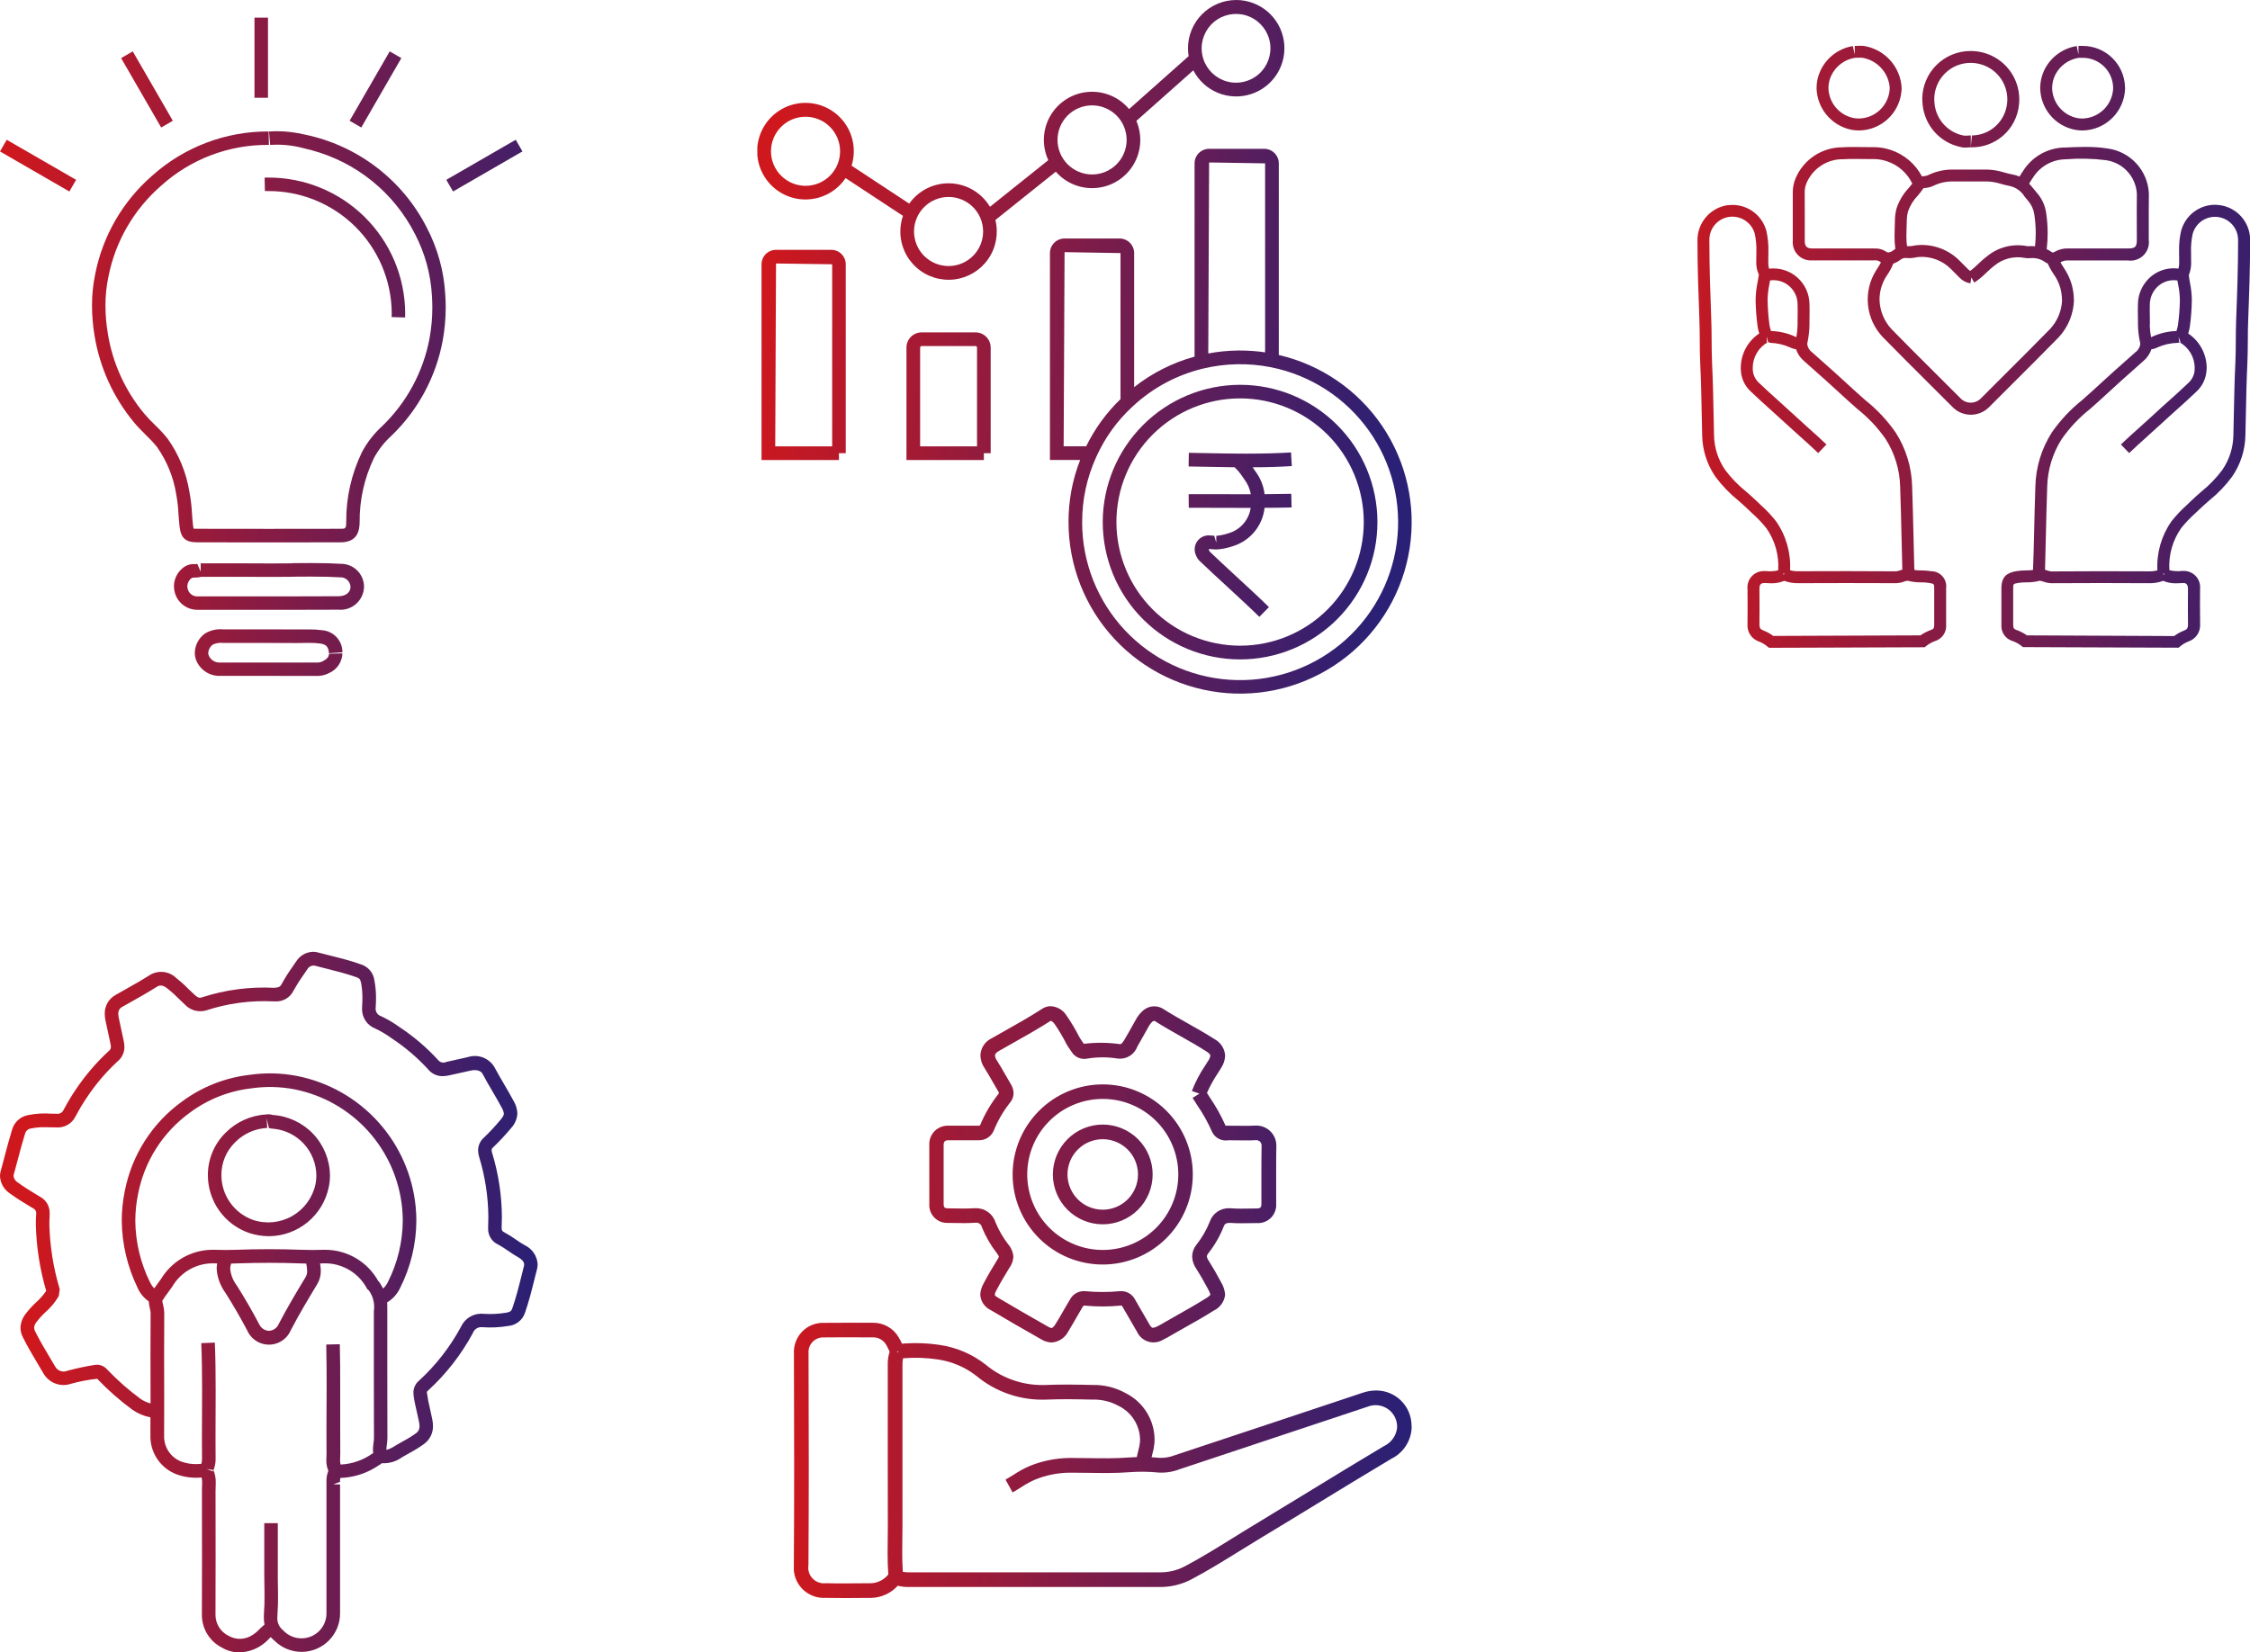 <svg xmlns="http://www.w3.org/2000/svg" xmlns:xlink="http://www.w3.org/1999/xlink" width="172.316" height="126.578" viewBox="0 0 172.316 126.578">
  <defs>
    <linearGradient id="linear-gradient" x1="-0.058" y1="1" x2="0.923" y2="1.112" gradientUnits="objectBoundingBox">
      <stop offset="0" stop-color="#ce181e"/>
      <stop offset="1" stop-color="#2a2075"/>
    </linearGradient>
    <linearGradient id="linear-gradient-2" x1="0" y1="1.089" x2="1.163" y2="1.11" xlink:href="#linear-gradient"/>
    <linearGradient id="linear-gradient-3" x1="-0.085" y1="1.168" x2="1.121" y2="1.157" xlink:href="#linear-gradient"/>
    <linearGradient id="linear-gradient-4" x1="0" y1="1.117" x2="1" y2="1.076" xlink:href="#linear-gradient"/>
    <linearGradient id="linear-gradient-5" x1="0.064" y1="0.796" x2="1" y2="0.781" xlink:href="#linear-gradient"/>
    <clipPath id="clip-path">
      <path id="Path_4753" data-name="Path 4753" d="M37.518,34.752c-1.067,0-2.131-.021-3.214-.042l-1.258-.023-.017,1.046,1.256.023c.761.016,1.513.03,2.265.038a3.9,3.9,0,0,1,.611.73c.049.077.1.149.155.224a2.567,2.567,0,0,1,.477,1.112h-.009l-3.412-.007-1.339,0,.009,1.046,1.33,0,3.412.008h0a2.383,2.383,0,0,1-1.678,1.936,4.338,4.338,0,0,1-.958.206v.524l-.156-.535c-.143-.014-.279-.024-.428-.028a1.075,1.075,0,0,0-.957,1.558,1.125,1.125,0,0,0,.332.463c.517.5,1.246,1.172,2,1.865.922.851,1.879,1.733,2.508,2.356l.735-.745c-.634-.629-1.6-1.521-2.534-2.382-.743-.685-1.466-1.353-1.992-1.861l-.031-.03-.053-.179c.1,0,.213.011.436.031l.143.007a4.749,4.749,0,0,0,1.26-.252A3.468,3.468,0,0,0,38.848,38.9q1.034,0,2.068-.028l-.025-1.046c-.68.016-1.361.024-2.043.028a3.625,3.625,0,0,0-.7-1.744c-.042-.055-.076-.109-.114-.165s-.063-.1-.1-.15c1.1,0,2.064-.034,3-.091l-.062-1.045c-1.035.062-2.1.091-3.356.091M27.5,39.993a9.472,9.472,0,1,1,9.475,9.469A9.483,9.483,0,0,1,27.5,39.993m-1.046,0A10.518,10.518,0,1,0,36.974,29.477,10.531,10.531,0,0,0,26.453,39.993M12.468,26.623a.114.114,0,0,1,.115-.115H16.71a.115.115,0,0,1,.115.115v7.569H12.468Zm.115-1.162a1.163,1.163,0,0,0-1.161,1.162v8.615h5.926v-.523h.523V26.623a1.163,1.163,0,0,0-1.161-1.162ZM1.431,20.184l4.3.061V34.192H1.371Zm0-1.046A1.109,1.109,0,0,0,.322,20.244V35.238H6.25v-.523h.522V20.244a1.109,1.109,0,0,0-1.108-1.107ZM24.878,39.993a11.92,11.92,0,0,1,1.043-4.911l.072-.154c.011-.028.024-.055.038-.084A11.774,11.774,0,0,1,28.675,31.2l.018-.016.132-.123a12.008,12.008,0,0,1,5.268-2.816l.04-.009a12.169,12.169,0,0,1,5.178-.11l.064.014a12.1,12.1,0,1,1-14.5,11.855M23.53,19.315l4.284.072V30.574a12.851,12.851,0,0,0-2.629,3.614H23.459ZM34.6,12.445l4.288.069V26.991a13.159,13.159,0,0,0-1.916-.14h-.161a13.114,13.114,0,0,0-2.276.225Zm0-1.046a1.115,1.115,0,0,0-1.114,1.115V27.319a13.077,13.077,0,0,0-4.628,2.338V19.387a1.12,1.12,0,0,0-1.121-1.119H23.53a1.12,1.12,0,0,0-1.12,1.119V35.235h2.313a12.931,12.931,0,0,0-.891,4.759,13.14,13.14,0,1,0,16.105-12.8V12.513A1.117,1.117,0,0,0,38.821,11.4ZM12,17.733a2.646,2.646,0,1,1,2.647,2.647A2.649,2.649,0,0,1,12,17.733M1.046,11.591a2.646,2.646,0,1,1,2.647,2.644,2.651,2.651,0,0,1-2.647-2.644M22.99,10.72a2.647,2.647,0,1,1,2.648,2.645A2.651,2.651,0,0,1,22.99,10.72M34.152,4.5a2.686,2.686,0,0,1-.124-.809,2.634,2.634,0,1,1,.124.809M36.674,0a3.7,3.7,0,0,0-3.693,3.694,3.741,3.741,0,0,0,.05.609L28.471,8.356a3.692,3.692,0,0,0-6.187,3.913l-4.468,3.573a3.692,3.692,0,0,0-6.183-.243L7.218,12.69a3.7,3.7,0,1,0-.458.953l4.393,2.892a3.659,3.659,0,0,0-.2,1.2,3.693,3.693,0,1,0,7.278-.883l4.627-3.7a3.692,3.692,0,0,0,6.17-3.89l4.362-3.875A3.694,3.694,0,1,0,36.674,0Z" fill="url(#linear-gradient)"/>
    </clipPath>
    <clipPath id="clip-path-2">
      <path id="Path_4754" data-name="Path 4754" d="M22.883,47.266q-1.279-.007-2.553-.007l-2.359,0h-.725a2.267,2.267,0,0,0-1.352.307,1.864,1.864,0,0,0-.8,1.508,1.5,1.5,0,0,0,.066.44,1.913,1.913,0,0,0,1.916,1.309h3.694q1.845,0,3.692.006a1.913,1.913,0,0,0,.928-.228A1.7,1.7,0,0,0,26.4,49.1l-1.032.025c0,.2-.078.363-.471.577a.9.9,0,0,1-.433.1q-1.848-.007-3.7,0H17.075a.9.9,0,0,1-.933-.587.456.456,0,0,1-.017-.131.845.845,0,0,1,.347-.655,1.479,1.479,0,0,1,.817-.129h3.041c.847,0,1.7,0,2.585.007l.954-.012a5.743,5.743,0,0,1,.833.05c.467.069.634.257.667.744l1.03-.07a1.677,1.677,0,0,0-1.548-1.693,6.664,6.664,0,0,0-.982-.061Zm-.307-4.04c.451,0,.9-.008,1.35-.008.969,0,1.748.02,2.455.063a.767.767,0,0,1,.638.728c0,.355-.286.712-.925.714q-1.8.012-3.606.01l-4.515,0-1.583,0-1.049,0a.752.752,0,0,1-.777-.526.866.866,0,0,1-.042-.255.807.807,0,0,1,.345-.63.519.519,0,0,1,.234-.029,1.676,1.676,0,0,0,.482-.059l3.162,0c.622,0,1.241,0,1.861.007l.61,0c.452,0,.907,0,1.36-.009m-.01-1.03c-.451,0-.9.007-1.35.007l-.6,0q-.934-.007-1.871-.007l-3.2,0v.636l-.257-.594a.8.8,0,0,1-.2.017,1.3,1.3,0,0,0-.873.266,1.818,1.818,0,0,0-.719,1.424,1.939,1.939,0,0,0,.083.548,1.79,1.79,0,0,0,1.757,1.264l1.058,0,1.583,0,4.515,0q1.806,0,3.612-.009a1.8,1.8,0,0,0,1.951-1.747,1.6,1.6,0,0,0-.011-.2,1.76,1.76,0,0,0-1.594-1.561c-.73-.045-1.531-.066-2.52-.066-.452,0-.907,0-1.36.009M20.44,12.654l.023,1.031.229,0a9.421,9.421,0,0,1,9.485,9.335l-.007.318,1.032.031.006-.348A10.454,10.454,0,0,0,20.692,12.651ZM.176,10.649l5.313,3.069.517-.894L.693,9.756Zm34.181,2.175.517.894,5.313-3.069-.514-.893Zm-13.579-3.7.088,1.028a7.669,7.669,0,0,1,2.423.216c.258.058.511.122.759.191a12.51,12.51,0,0,1,7.9,6.4l.007.011a11.622,11.622,0,0,1,1.3,4.727c.019.3.031.607.031.907a13.1,13.1,0,0,1-.21,2.342A12.532,12.532,0,0,1,29.437,31.7,7.362,7.362,0,0,0,27.9,33.675a12.075,12.075,0,0,0-1.209,5.341c0,.539-.062.539-.438.54q-5.482.012-10.969,0a1.315,1.315,0,0,0-.274,0,1.277,1.277,0,0,1-.053-.283c-.038-.306-.059-.614-.08-.921a12.136,12.136,0,0,0-.2-1.656A9.692,9.692,0,0,0,13,32.634a10.968,10.968,0,0,0-.967-1.042,10.836,10.836,0,0,1-.778-.82,12.721,12.721,0,0,1-2.822-6.18,13.1,13.1,0,0,1-.181-2.125,10.736,10.736,0,0,1,.226-2.221A12.4,12.4,0,0,1,12.5,13.29,12.1,12.1,0,0,1,20.75,10.15h.019L20.75,9.119a13.272,13.272,0,0,0-8.925,3.392A13.413,13.413,0,0,0,7.47,20.032a11.833,11.833,0,0,0-.248,2.434,14.143,14.143,0,0,0,.194,2.294,13.935,13.935,0,0,0,3.044,6.671c.262.315.554.6.848.9a10.145,10.145,0,0,1,.88.942,8.63,8.63,0,0,1,1.483,3.641,10.808,10.808,0,0,1,.175,1.515c.024.324.046.649.085.972.105.876.458,1.187,1.349,1.192q2.744.005,5.487.006t5.486-.006c1.3,0,1.462-.894,1.466-1.565a11.1,11.1,0,0,1,1.1-4.9,6.385,6.385,0,0,1,1.336-1.7,13.523,13.523,0,0,0,3.927-7.3,14.12,14.12,0,0,0,.229-2.528c0-.323-.011-.648-.034-.976a12.632,12.632,0,0,0-1.423-5.155,13.556,13.556,0,0,0-9.343-7.113A9.434,9.434,0,0,0,21.4,9.1c-.209,0-.416.009-.623.026M9.452,3.5l3.067,5.316.893-.516L10.343,2.985Zm17.5,4.8.892.516L30.913,3.5l-.891-.516ZM19.666,6.54H20.7V.4H19.666Z" transform="translate(-0.176 -0.402)" fill="url(#linear-gradient-2)"/>
    </clipPath>
    <clipPath id="clip-path-3">
      <path id="Path_4755" data-name="Path 4755" d="M15.817,41.049a.744.744,0,0,1,.289-.066,3.81,3.81,0,0,0,1.021.12,3.965,3.965,0,0,1,.614.045c.389.07.389.07.39.414l0,.608,0,1.361,0,.84c0,.246-.063.312-.239.376a3.358,3.358,0,0,0-.815.418L5.8,45.208a3.075,3.075,0,0,0-.76-.421c-.191-.072-.294-.165-.294-.467v0c0-.473.007-.945.007-1.419,0-.433,0-.865-.007-1.307s.236-.435.419-.438c.161.011.322.02.483.02a2.424,2.424,0,0,0,1-.188,2.877,2.877,0,0,0,1.074.18c2.46-.009,4.92-.014,7.38,0l.111,0a1.961,1.961,0,0,0,.607-.121m-9.265-.618.107,0-.051.1Zm.975-18.126a4.8,4.8,0,0,0-1.842-.452l-.061-.007c-.013-.048-.025-.1-.039-.145a1.977,1.977,0,0,1-.073-.311,16.4,16.4,0,0,1-.144-1.863,6.076,6.076,0,0,1,.135-1.25c.018-.094.035-.193.054-.3a1.85,1.85,0,0,1,2.108,1.861c.006.131.008.26.008.392l-.009.849,0,.306a5.538,5.538,0,0,1-.093.937.159.159,0,0,1-.047-.018m-.434,17.87A5.993,5.993,0,0,0,6.008,36.41a10.249,10.249,0,0,0-1.179-1.248l-.309-.295c-.258-.248-.526-.485-.8-.721a9.126,9.126,0,0,1-1.588-1.639,4.81,4.81,0,0,1-.863-2.686l-.035-1.628c-.026-1.3-.052-2.591-.115-3.884-.029-.592-.031-1.182-.035-1.773,0-.521-.007-1.042-.027-1.563C.979,18.84.912,16.912.912,14.856A1.76,1.76,0,0,1,2.5,13.1a1.78,1.78,0,0,1,1.883,1.278,5.538,5.538,0,0,1,.13,1.344l-.009.831a2.074,2.074,0,0,0,.2.981c-.034.219-.068.405-.1.575a7.047,7.047,0,0,0-.15,1.413,17.537,17.537,0,0,0,.15,1.972,3.1,3.1,0,0,0,.1.451c.009.031.018.062.026.093a3.185,3.185,0,0,0-1.414,2.633,3.02,3.02,0,0,0,.031.435,2.363,2.363,0,0,0,.76,1.4c.5.478,1.01.938,1.523,1.4.383.344.768.689,1.145,1.041.353.329.714.65,1.073.972.471.422.944.843,1.4,1.282l.631-.659c-.465-.446-.944-.875-1.424-1.3C8.1,28.92,7.748,28.6,7.4,28.279c-.383-.356-.771-.7-1.159-1.053-.505-.453-1.01-.906-1.5-1.377a1.486,1.486,0,0,1-.488-.863,2.329,2.329,0,0,1-.021-.31A2.256,2.256,0,0,1,5.406,22.7a.223.223,0,0,1-.1.026l.02-.455.078.429h0l.184.057a4.039,4.039,0,0,1,1.5.348,1.364,1.364,0,0,0,.461.141,2,2,0,0,0,.633.921q1.677,1.471,3.314,2.988c.245.226.5.445.748.666a10.833,10.833,0,0,1,2.165,2.3,7.118,7.118,0,0,1,1.114,3.652c.048,1.356.081,2.713.111,4.069l.055,2.242,0,.048-.16.05a1.443,1.443,0,0,1-.313.077H15.21q-1.875-.015-3.748-.014t-3.745.008a2.149,2.149,0,0,1-.624-.077M2.379,12.2A2.707,2.707,0,0,0,0,14.932c0,1.994.071,4.012.149,6.075.02.512.023,1.024.027,1.536,0,.6.008,1.206.037,1.81.062,1.285.088,2.571.113,3.858l.035,1.633a5.77,5.77,0,0,0,1.023,3.18,10.041,10.041,0,0,0,1.739,1.809c.259.226.517.452.762.69l.317.3a9.355,9.355,0,0,1,1.08,1.137,5.035,5.035,0,0,1,.9,3.224h0a2.746,2.746,0,0,1-.959.055l-.117,0a1.249,1.249,0,0,0-1.273,1.372q.007.642.007,1.286c0,.471,0,.942-.008,1.436a1.294,1.294,0,0,0,.885,1.307,2.293,2.293,0,0,1,.639.378l.126.1L17.4,46.076l.125-.1A2.371,2.371,0,0,1,18.2,45.6a1.2,1.2,0,0,0,.843-1.252l0-.822V41.557a1.154,1.154,0,0,0-1.138-1.306,4.605,4.605,0,0,0-.759-.06,5.01,5.01,0,0,1-.517-.028c-.007-.032-.015-.067-.022-.1l-.055-2.24c-.033-1.359-.064-2.719-.112-4.079a8.012,8.012,0,0,0-1.254-4.107,11.669,11.669,0,0,0-2.337-2.495c-.245-.215-.49-.43-.729-.65q-1.647-1.524-3.33-3a.9.9,0,0,1-.38-.634.538.538,0,0,1,.012-.111,7.151,7.151,0,0,0,.156-1.432l0-.228.009-.849c0-.144,0-.287-.008-.431a2.76,2.76,0,0,0-3.1-2.73,1.951,1.951,0,0,1-.055-.527v-.014l.009-.8a6.366,6.366,0,0,0-.159-1.569,2.693,2.693,0,0,0-2.592-1.977,2.252,2.252,0,0,0-.3.02M25.234,45.165a3.315,3.315,0,0,0-.816-.419c-.175-.063-.238-.13-.238-.385l0-1.038V41.562c0-.344,0-.344.391-.414a3.93,3.93,0,0,1,.612-.045,3.933,3.933,0,0,0,1.038-.122,1.151,1.151,0,0,1,.271.068,1.968,1.968,0,0,0,.609.121l.114,0c2.458-.018,4.914-.013,7.379,0a2.887,2.887,0,0,0,1.072-.181,2.412,2.412,0,0,0,1,.189c.16,0,.322-.009.538-.022.118,0,.362,0,.362.45q-.006.648-.007,1.3c0,.474,0,.948.009,1.429,0,.295-.1.389-.3.461a3.127,3.127,0,0,0-.759.421Zm10.423-4.732.109,0-.058.1Zm-1.008-19.1,0-.215-.01-.891c0-.128,0-.258.006-.384a1.877,1.877,0,0,1,.318-1.065,1.805,1.805,0,0,1,1.794-.8c.019.109.036.21.054.305a6.155,6.155,0,0,1,.135,1.243A16.375,16.375,0,0,1,36.8,21.39a2.179,2.179,0,0,1-.072.31c-.014.047-.028.095-.041.146l-.062.007a4.784,4.784,0,0,0-1.838.452.171.171,0,0,1-.047.018,5.5,5.5,0,0,1-.1-.991m-.179,8.581c.358-.321.716-.64,1.068-.968.381-.356.77-.7,1.159-1.052.508-.456,1.017-.912,1.512-1.387a2.406,2.406,0,0,0,.759-1.4A3.323,3.323,0,0,0,39,24.679a3.188,3.188,0,0,0-1.415-2.636c.009-.03.017-.062.026-.094a2.86,2.86,0,0,0,.1-.451,17.036,17.036,0,0,0,.15-1.972,6.981,6.981,0,0,0-.148-1.4c-.032-.172-.064-.359-.081-.555a2.527,2.527,0,0,0,.176-1.044l-.008-.79a5.531,5.531,0,0,1,.131-1.349,1.771,1.771,0,0,1,3.474.473c0,2.091-.073,4.169-.149,6.116-.021.532-.024,1.063-.028,1.595,0,.581-.007,1.161-.035,1.742-.061,1.277-.087,2.555-.113,3.833l-.037,1.679a4.806,4.806,0,0,1-.863,2.687,9.132,9.132,0,0,1-1.592,1.642c-.267.235-.535.47-.792.717l-.31.3a10.406,10.406,0,0,0-1.179,1.248,6.009,6.009,0,0,0-1.084,3.764,2.139,2.139,0,0,1-.622.077c-2.5-.01-4.994-.015-7.494.006h-.015a1.423,1.423,0,0,1-.314-.077l-.159-.05c0-.015,0-.031,0-.047.023-.81.041-1.621.06-2.431.031-1.293.061-2.588.106-3.881A7.127,7.127,0,0,1,27.9,30.12a10.911,10.911,0,0,1,2.171-2.3c.25-.219.5-.438.743-.663q1.636-1.515,3.312-2.987a1.984,1.984,0,0,0,.637-.921,1.387,1.387,0,0,0,.459-.14,4.024,4.024,0,0,1,1.5-.349l.177-.019-.051-.454.155.442a.229.229,0,0,1-.093-.023,2.256,2.256,0,0,1,1.172,1.973,2.578,2.578,0,0,1-.02.306,1.518,1.518,0,0,1-.489.864c-.486.467-.987.916-1.488,1.365-.394.353-.787.7-1.172,1.065-.347.322-.7.638-1.053.953-.482.431-.963.862-1.431,1.31l.633.657c.458-.44.932-.863,1.405-1.286m2.576-15.755a6.357,6.357,0,0,0-.159,1.574l.009.851a1.73,1.73,0,0,1-.056.487,2.711,2.711,0,0,0-2.611,1.171,2.758,2.758,0,0,0-.492,1.56c-.006.141-.008.283-.008.425l.01.891,0,.284A6.7,6.7,0,0,0,33.9,22.74a.637.637,0,0,1,.012.111.9.9,0,0,1-.383.633q-1.683,1.481-3.33,3c-.237.218-.481.431-.724.646a11.763,11.763,0,0,0-2.342,2.5,8.026,8.026,0,0,0-1.254,4.108c-.045,1.3-.075,2.593-.105,3.89-.019.809-.039,1.618-.076,2.5a.2.2,0,0,1-.008.031,4.749,4.749,0,0,1-.516.029,4.652,4.652,0,0,0-.756.059c-.7.127-1.137.39-1.141,1.308v1.2l0,1.6a1.2,1.2,0,0,0,.841,1.24,2.322,2.322,0,0,1,.682.37l.125.1,11.916.045.126-.1a2.32,2.32,0,0,1,.639-.378,1.308,1.308,0,0,0,.889-1.334c-.007-.47-.009-.94-.009-1.41,0-.429,0-.858.006-1.311a1.241,1.241,0,0,0-1.274-1.347l-.116,0a2.719,2.719,0,0,1-.959-.056,5.045,5.045,0,0,1,.9-3.223,9.582,9.582,0,0,1,1.079-1.137l.318-.3c.246-.236.5-.461.761-.687a9.861,9.861,0,0,0,1.739-1.812,5.761,5.761,0,0,0,1.025-3.18l.037-1.683c.025-1.27.051-2.54.112-3.808.028-.593.031-1.187.036-1.78,0-.522.007-1.043.028-1.565.075-1.957.149-4.043.149-6.153A2.689,2.689,0,0,0,39.937,12.2a2.282,2.282,0,0,0-.3-.02,2.692,2.692,0,0,0-2.59,1.977m-14.84-3.764a4.12,4.12,0,0,1,1.065.194c.232.063.465.126.7.168a1.77,1.77,0,0,1,1.086.806c.084.1.17.21.262.312a2.03,2.03,0,0,1,.474,1.024,9.714,9.714,0,0,1,.113,1.454,9.467,9.467,0,0,1-.055,1.007c-.114-.008-.221-.011-.32-.011l-.264.007a3.716,3.716,0,0,0-3.016.711,7.334,7.334,0,0,0-.726.626c-.21.2-.443.415-.629.555a.679.679,0,0,1-.182-.138l-.675-.677a4.064,4.064,0,0,0-3.008-1.169,2.846,2.846,0,0,0-.485.054,1.671,1.671,0,0,1-.392.038c-.037,0-.072-.007-.108-.009A5.99,5.99,0,0,1,16,14.579c0-.237.009-.475.017-.711.006-.179.012-.358.015-.537a2.74,2.74,0,0,1,.086-.62,3.3,3.3,0,0,1,.758-1.234,5.072,5.072,0,0,0,.424-.56,1.062,1.062,0,0,1,.16-.025,1.548,1.548,0,0,0,.42-.09l.151-.055a3.28,3.28,0,0,1,1.626-.352h0l1.265,0ZM8.8,15.527c-.424,0-.581-.158-.581-.58l0-2.017c0-.563,0-1.124-.006-1.709a1.8,1.8,0,0,1,.15-.73,3,3,0,0,1,2.81-1.8c.262-.016.525-.022.789-.022L13.2,8.68l.33,0a3.154,3.154,0,0,1,.988.17,3.3,3.3,0,0,1,1.935,1.708c-.088.115-.182.227-.275.339a4.132,4.132,0,0,0-.938,1.587,3.591,3.591,0,0,0-.116.835l-.015.52c-.009.248-.017.495-.017.743a6.848,6.848,0,0,0,.062.98c-.047.028-.093.059-.139.093a.732.732,0,0,1-.39.178.321.321,0,0,1-.2-.077,1.467,1.467,0,0,0-.884-.227l-2.423,0Zm18.311.266a2.116,2.116,0,0,0-.365-.214,10.125,10.125,0,0,0,.074-1.227,10.416,10.416,0,0,0-.123-1.594A2.946,2.946,0,0,0,26,11.269c-.081-.091-.158-.187-.235-.281-.113-.141-.232-.287-.365-.427.057-.1.123-.2.188-.3l.107-.163a2.986,2.986,0,0,1,2.479-1.4,15.01,15.01,0,0,1,3.1.066,2.751,2.751,0,0,1,2.376,2.567q-.007.634-.008,1.272l.006,2.251c0,.553-.119.671-.673.673H31.834l-3.442,0a1.871,1.871,0,0,0-1.031.255.3.3,0,0,1-.146.055.175.175,0,0,1-.107-.044m.971-8a3.84,3.84,0,0,0-3.152,1.816l-.1.149c-.055.082-.112.17-.169.262a2.154,2.154,0,0,0-.53-.161c-.208-.038-.413-.094-.619-.15a4.887,4.887,0,0,0-1.318-.226h0l-1.259,0-1.3,0a4.234,4.234,0,0,0-1.95.418l-.146.056a.828.828,0,0,1-.175.029c-.049.006-.106.013-.167.023A4.21,4.21,0,0,0,14.8,7.979a4.129,4.129,0,0,0-1.321-.213l-.28,0-1.239-.012c-.283,0-.565.005-.847.023A3.886,3.886,0,0,0,7.53,10.118a2.726,2.726,0,0,0-.23,1.134q.006.839,0,1.678l0,2.017A1.386,1.386,0,0,0,8.8,16.439l2.325,0,2.423,0a.673.673,0,0,1,.351.055,1.489,1.489,0,0,0,.153.1,5.625,5.625,0,0,1-.3.5l-.089.142a4.181,4.181,0,0,0,.549,5.1c1.174,1.2,2.362,2.383,3.55,3.567l1.815,1.812a1.96,1.96,0,0,0,2.722,0l1.73-1.728c1.217-1.213,2.432-2.424,3.632-3.652a4.381,4.381,0,0,0,1.175-2.882l-.912.023A3.442,3.442,0,0,1,27,21.7c-1.2,1.226-2.41,2.435-3.624,3.643l-1.732,1.73a1.086,1.086,0,0,1-1.43,0L18.4,25.261C17.214,24.08,16.028,22.9,14.857,21.7a3.431,3.431,0,0,1-.913-2.232,3.322,3.322,0,0,1,.481-1.746l.087-.136a4.411,4.411,0,0,0,.487-.9,1.934,1.934,0,0,0,.557-.3.608.608,0,0,1,.505-.123,2.412,2.412,0,0,0,.644-.048,1.862,1.862,0,0,1,.336-.04h0a3.14,3.14,0,0,1,2.344.9l.675.677a1.476,1.476,0,0,0,.845.448l.067-.451.229.394a6.037,6.037,0,0,0,.943-.779,6.68,6.68,0,0,1,.626-.546,2.824,2.824,0,0,1,2.306-.566,1.018,1.018,0,0,0,.224.022l.261-.008a1.63,1.63,0,0,1,1.007.268,1.191,1.191,0,0,0,.254.144,5.84,5.84,0,0,0,.512.9l.1.154a3.337,3.337,0,0,1,.48,1.747l.912-.024a4.271,4.271,0,0,0-.623-2.212l-.1-.163c-.1-.156-.212-.323-.3-.488l.052-.032a1.024,1.024,0,0,1,.568-.112l4.556,0a1.408,1.408,0,0,0,1.584-1.586l0-2.251c0-.42,0-.84.008-1.307a3.65,3.65,0,0,0-3.134-3.432,10.686,10.686,0,0,0-1.769-.123c-.5,0-1.026.02-1.579.049M17.22,4.082a3.862,3.862,0,0,0,.027.453A3.676,3.676,0,0,0,20.12,7.749,1.188,1.188,0,0,0,20.5,7.8c.082,0,.166-.007.25-.013.062,0,.123-.01.183-.01V6.868c-.082,0-.167.006-.252.012a1.131,1.131,0,0,1-.289,0,2.769,2.769,0,0,1-2.237-2.454,3.047,3.047,0,0,1-.021-.342A2.782,2.782,0,0,1,20.915,1.31a2.876,2.876,0,0,1,.716.092,2.785,2.785,0,0,1,2.1,2.691,2.739,2.739,0,0,1-.021.335A2.735,2.735,0,0,1,21.02,6.87l-.09.907a3.61,3.61,0,0,0,3.691-3.242,3.921,3.921,0,0,0,.026-.442A3.7,3.7,0,0,0,21.857.518,3.838,3.838,0,0,0,20.915.4a3.694,3.694,0,0,0-3.7,3.684M29.083,5.538a2.4,2.4,0,0,1-1.922-2.3,2.306,2.306,0,0,1,.268-1.068A2.437,2.437,0,0,1,29.19.923h.3A2.324,2.324,0,0,1,31.834,3.2l0,.1a2.412,2.412,0,0,1-2.349,2.274,2.26,2.26,0,0,1-.405-.037m.1-5.527V.674L29.046.021A3.351,3.351,0,0,0,26.619,1.75a3.222,3.222,0,0,0-.37,1.487,3.289,3.289,0,0,0,2.672,3.2,3.075,3.075,0,0,0,.567.052A3.309,3.309,0,0,0,32.749,3.3c0-.053,0-.106-.005-.151A3.241,3.241,0,0,0,29.5.011ZM11.946,5.533a2.4,2.4,0,0,1-1.915-2.3,2.214,2.214,0,0,1,.216-.95A2.433,2.433,0,0,1,12.052.923l.417-.011a1.223,1.223,0,0,1,.183.012,2.519,2.519,0,0,1,2.074,2.3,1.658,1.658,0,0,1-.019.243,2.4,2.4,0,0,1-2.332,2.106,2.347,2.347,0,0,1-.429-.04M12.469,0l-.424.01v.66L11.9.022A3.343,3.343,0,0,0,9.421,1.9a3.122,3.122,0,0,0-.3,1.337,3.332,3.332,0,0,0,2.66,3.195,3.182,3.182,0,0,0,.594.056A3.3,3.3,0,0,0,15.61,3.6a2.687,2.687,0,0,0,.027-.38,3.439,3.439,0,0,0-2.851-3.2A2.24,2.24,0,0,0,12.469,0Z" fill="url(#linear-gradient-3)"/>
    </clipPath>
    <clipPath id="clip-path-4">
      <path id="Path_4756" data-name="Path 4756" d="M8.345,43.331c-.036-.486-.044-.971-.044-1.458,0-.33,0-.657.007-.985s.01-.667.01-1.064q-.006-2.7,0-5.395l0-6.959a2.078,2.078,0,0,1,.045-.5,11.6,11.6,0,0,1,2.666.09,6.283,6.283,0,0,1,2.959,1.267,7.887,7.887,0,0,0,5.361,1.809c1.166-.048,2.339-.028,3.505,0a3.919,3.919,0,0,1,2,.473,2.931,2.931,0,0,1,1.66,2.561c0,.074,0,.148-.007.229a3.833,3.833,0,0,1-.124.631c-.043.168-.085.337-.116.508-.215.006-.432.017-.647.034-1.019.078-2.041.064-3.068.048-.428-.006-.856-.013-1.285-.013h-.172a8.373,8.373,0,0,0-3,.6,7.743,7.743,0,0,0-1.286.7c-.2.124-.4.249-.6.362l.544.978c.219-.124.435-.259.65-.394a6.855,6.855,0,0,1,1.1-.6,7.255,7.255,0,0,1,2.594-.519h.169c.422,0,.845.006,1.268.013,1.062.015,2.118.031,3.172-.051a13.012,13.012,0,0,1,2.24.029,3.812,3.812,0,0,0,1.578-.248q3.638-1.2,7.267-2.418,3.57-1.194,7.143-2.377A1.65,1.65,0,0,1,46.2,32.3a1.761,1.761,0,0,1-1.01,1.4c-1.913,1.14-3.813,2.3-5.714,3.463q-2.132,1.3-4.268,2.6c-.546.326-1.086.663-1.627,1-1.187.736-2.413,1.5-3.661,2.156a3.989,3.989,0,0,1-1.881.449l-19.207,0a2.313,2.313,0,0,1-.483-.039M7.894,26.466l.091-.044.01.1ZM2.452,44.2a1.2,1.2,0,0,1-1.334-1.39q.026-3.892.025-7.783,0-4.223-.018-8.449a1.12,1.12,0,0,1,1.182-1.205c.49-.007.982-.009,1.471-.009l2.252.006a1.135,1.135,0,0,1,1.046.579,4.98,4.98,0,0,1,.249.5l.012.025a2.9,2.9,0,0,0-.145,1v6.958c0,1.8,0,3.6.006,5.46,0,.329,0,.656-.009.983s-.01.667-.01,1c0,.552.013,1.1.056,1.656a1.791,1.791,0,0,1-1.354.674l-.307,0c-.564,0-1.127.01-1.691.01-.478,0-.956,0-1.435-.013M2.292,24.255A2.228,2.228,0,0,0,.006,26.586q.015,4.221.018,8.443c0,2.593-.007,5.184-.025,7.8a2.3,2.3,0,0,0,2.429,2.494c.489.01.982.013,1.473.013.563,0,1.124,0,1.687-.01l.3,0a2.829,2.829,0,0,0,2.073-.934,3.1,3.1,0,0,0,.862.1l19.207,0a5.127,5.127,0,0,0,2.406-.58c1.28-.677,2.523-1.447,3.725-2.194q.8-.5,1.615-.991,2.144-1.291,4.277-2.6c1.9-1.159,3.791-2.319,5.7-3.455A2.792,2.792,0,0,0,47.315,32.3c0-.071,0-.141-.01-.217a2.7,2.7,0,0,0-2.7-2.646,3.252,3.252,0,0,0-1.027.17Q40,30.792,36.429,31.988,32.8,33.2,29.166,34.4a2.9,2.9,0,0,1-1.126.2c-.216-.021-.429-.037-.645-.048.021-.083.042-.167.064-.25a4.865,4.865,0,0,0,.156-.823q.011-.16.011-.313a4,4,0,0,0-2.187-3.51,4.994,4.994,0,0,0-2.565-.641c-1.194-.028-2.392-.049-3.578,0l-.3.006a6.767,6.767,0,0,1-4.322-1.576,7.4,7.4,0,0,0-3.48-1.493,12.553,12.553,0,0,0-2.911-.1,5.41,5.41,0,0,0-.251-.483,2.254,2.254,0,0,0-2-1.119l-2.254,0c-.494,0-.991,0-1.486.007M20.956,12.889a2.7,2.7,0,1,1,2.7,2.7,2.705,2.705,0,0,1-2.7-2.7m-1.119,0a3.821,3.821,0,1,0,3.821-3.822,3.825,3.825,0,0,0-3.821,3.822m-1.964,0a5.785,5.785,0,1,1,5.785,5.784,5.791,5.791,0,0,1-5.785-5.784m-1.119,0a6.9,6.9,0,1,0,6.9-6.9,6.912,6.912,0,0,0-6.9,6.9m-2.608-2.621a1.211,1.211,0,0,0,1.167-.745,8.735,8.735,0,0,1,1.209-2.093l0,0h0l.006-.006a1.155,1.155,0,0,0,.3-.765,1.333,1.333,0,0,0-.208-.682c-.137-.228-.269-.46-.4-.692-.221-.385-.44-.77-.68-1.145a.729.729,0,0,1-.137-.36c0-.118.1-.237.309-.354l.909-.514c.992-.558,2.019-1.137,3.048-1.789.044,0,.164.051.305.248a13.128,13.128,0,0,1,.9,1.518,4.177,4.177,0,0,0,.266.414l.125.184a1.135,1.135,0,0,0,1.214.526,7.2,7.2,0,0,1,2.333,0,1.42,1.42,0,0,0,1.5-.932l.267-.468c.2-.342.392-.684.579-1.027a1.365,1.365,0,0,1,.3-.4c.1-.086.162-.071.267,0,.631.4,1.281.769,1.932,1.135s1.306.738,1.94,1.145c.137.088.3.213.3.319a.8.8,0,0,1-.148.368l-.226.362a9.715,9.715,0,0,0-1.041,1.983l.578.2-.524.325.357.563a12.24,12.24,0,0,1,1.143,2.054,1.161,1.161,0,0,0,1.242.63l1.276.011c.289,0,.579,0,.888-.021a.41.41,0,0,1,.38.421c-.012.611-.015,1.221-.015,1.832l0,2.608c0,.3-.067.37-.373.374l-1.17.013c-.249,0-.5,0-.747-.025l-.159-.006a1.525,1.525,0,0,0-1.509,1.041,7.055,7.055,0,0,1-1.02,1.758,1.475,1.475,0,0,0-.326.9,1.754,1.754,0,0,0,.3.912c.329.515.634,1.046.92,1.588a1.881,1.881,0,0,1,.183.423,1.217,1.217,0,0,1-.362.287c-.712.451-1.447.864-2.182,1.278l-.98.559a6.26,6.26,0,0,1-.591.326.755.755,0,0,1-.294.085c-.034,0-.115,0-.25-.233l-1.111-1.918a1.184,1.184,0,0,0-1.053-.656l-.142.006a13.933,13.933,0,0,1-2.6,0l-.143-.006a1.183,1.183,0,0,0-1.048.642c-.18.292-.351.59-.522.889-.189.329-.378.658-.582.983-.121.194-.235.311-.308.311a.56.56,0,0,1-.25-.092c-1.3-.731-2.58-1.48-3.86-2.234-.217-.128-.244-.2-.245-.206a.878.878,0,0,1,.129-.353c.31-.592.65-1.167,1-1.734a1.562,1.562,0,0,0,.3-.837,1.583,1.583,0,0,0-.38-.934,7.442,7.442,0,0,1-.987-1.7,1.543,1.543,0,0,0-1.528-1.085l-.15,0c-.486.034-.974.025-1.464.015l-.5-.007c-.259,0-.331-.074-.332-.326l0-2.26,0-2.256c0-.277.1-.374.376-.375l1.007,0,1.24,0h.037M19.624,0a1.214,1.214,0,0,0-.608.2c-.954.617-1.965,1.187-2.944,1.737l-.91.515a1.5,1.5,0,0,0-.874,1.325,1.787,1.787,0,0,0,.316.965c.229.357.439.726.649,1.095.136.237.271.475.411.709a.212.212,0,0,1,.039.1.065.065,0,0,1-.022.048l0,.009h0a10.28,10.28,0,0,0-1.426,2.435.4.4,0,0,1-.15.016l-1.231,0-1.018,0a1.407,1.407,0,0,0-1.482,1.487l0,2.263,0,2.265A1.361,1.361,0,0,0,11.806,16.6l.484.007c.522.011.986.021,1.636-.02a.434.434,0,0,1,.476.349,8.461,8.461,0,0,0,1.15,1.992.986.986,0,0,1,.151.254.782.782,0,0,1-.125.248c-.368.591-.72,1.189-1.046,1.809a1.9,1.9,0,0,0-.256.871,1.4,1.4,0,0,0,.8,1.17c1.286.759,2.576,1.511,3.877,2.244a1.623,1.623,0,0,0,.8.237,1.541,1.541,0,0,0,1.258-.839c.208-.334.4-.676.6-1.018.166-.288.332-.578.5-.86.059-.093.092-.113.136-.109a14.441,14.441,0,0,0,2.856-.007.516.516,0,0,1,.076.108l1.11,1.918a1.39,1.39,0,0,0,1.978.6,7.28,7.28,0,0,0,.7-.383l.953-.543c.752-.423,1.506-.845,2.235-1.308a1.534,1.534,0,0,0,.874-1.215,2.123,2.123,0,0,0-.308-.959c-.3-.569-.619-1.124-.96-1.663a.709.709,0,0,1-.131-.318c0-.022,0-.09.105-.228A8.107,8.107,0,0,0,32.911,16.9c.078-.216.161-.308.537-.3.275.022.552.028.829.028l1.176-.015a1.387,1.387,0,0,0,1.485-1.491l0-2.608c0-.6,0-1.206.015-1.84a1.533,1.533,0,0,0-1.574-1.529h0c-.271.015-.539.018-.809.018l-1.388-.009a.43.43,0,0,0-.119,0,13.621,13.621,0,0,0-1.214-2.176l-.212-.335a9.714,9.714,0,0,1,.85-1.535l.233-.375a1.829,1.829,0,0,0,.31-.951,1.537,1.537,0,0,0-.814-1.26c-.65-.417-1.323-.8-1.994-1.176C29.581.986,28.95.628,28.332.235a1.291,1.291,0,0,0-1.589.1,2.451,2.451,0,0,0-.56.711c-.184.338-.378.674-.568,1.008l-.3.519c-.107.185-.237.337-.315.336a10.682,10.682,0,0,0-2.793-.028l-.151-.221a3.016,3.016,0,0,1-.217-.345,14.454,14.454,0,0,0-.956-1.6A1.51,1.51,0,0,0,19.657,0h-.033" transform="translate(0 0)" fill="url(#linear-gradient-4)"/>
    </clipPath>
    <clipPath id="clip-path-5">
      <path id="Path_4757" data-name="Path 4757" d="M19.384,20.541a3.636,3.636,0,0,1-2.428-3.447A3.469,3.469,0,0,1,18,14.6a3.7,3.7,0,0,1,2.467-1.106l-.05-.737.177.741a1.109,1.109,0,0,0,.35.058,3.627,3.627,0,0,1,3.285,3.58,3.293,3.293,0,0,1-.068.67,3.7,3.7,0,0,1-4.774,2.738m1.01-8.083v0a4.763,4.763,0,0,0-3.129,1.408,4.54,4.54,0,0,0-1.348,3.232,4.687,4.687,0,0,0,3.143,4.434,4.907,4.907,0,0,0,1.544.253,4.71,4.71,0,0,0,4.573-3.765,4.4,4.4,0,0,0,.091-.883A4.688,4.688,0,0,0,20.886,12.5a1.088,1.088,0,0,0-.326-.056Zm-4.57,27.153.487.082V39.7a.828.828,0,0,1-.007.108Zm-1.9-.546a2.054,2.054,0,0,1-1.358-1.874l.006-3.071-.006-3.23c0-1.077,0-2.152.01-3.243a2.651,2.651,0,0,0-.087-.595c-.028-.121-.056-.246-.068-.314.14-.232.309-.46.479-.689.1-.131.194-.263.287-.4A3.6,3.6,0,0,1,16.2,23.866l.158,0,.275.009a2.238,2.238,0,0,0-.039.408,3.48,3.48,0,0,0,.667,1.836c.591.933,1.151,1.9,1.667,2.877a1.818,1.818,0,0,0,3.342-.006c.623-1.2,1.333-2.384,2.021-3.524a1.914,1.914,0,0,0,.278-1.013,3.647,3.647,0,0,0-.057-.577l.327-.01.14,0a3.637,3.637,0,0,1,3.132,1.942c.046.067.1.125.1.1l0-.015a2.142,2.142,0,0,1,.42,1.629V32.4q0,2.427.008,4.858a2.921,2.921,0,0,1-.034.373,3.857,3.857,0,0,0-.043.51,1.965,1.965,0,0,0,.017.263l-.059.033a4.565,4.565,0,0,1-2.434.842,1.077,1.077,0,0,1-.041-.334l.008-.238c0-.093.007-.187.007-.311v0c-.006-.571-.006-1.141-.006-1.71l0-3.333c0-1.1,0-2.193-.03-3.291l-1.039.024c.024,1.089.03,2.179.03,3.267L25,36.679c0,.574,0,1.147.007,1.745L25,38.659c0,.093-.007.187-.007.281a1.92,1.92,0,0,0,.155.817,2.045,2.045,0,0,0-.146.853l0,3.464v6.539a1.914,1.914,0,0,1-3.32,1.363,1.164,1.164,0,0,1-.44-1.028c0-.1.006-.195.013-.3.03-.4.039-.8.039-1.2,0-.293,0-.585-.01-.877s-.008-.574-.008-.859V43.767H20.239v3.945c0,.291,0,.583.01.875s.009.574.009.861c0,.376-.009.752-.038,1.125-.01.13-.014.255-.014.377a3.023,3.023,0,0,0,.051.589c-.145.116-.273.243-.4.365a2.5,2.5,0,0,1-.545.447,1.728,1.728,0,0,1-1.795.054,1.785,1.785,0,0,1-1.014-1.621q.009-2.147.009-4.291L16.507,41.3l.009-.291c0-.112.007-.222.007-.332a2.366,2.366,0,0,0-.18-.979l.011,0a2.293,2.293,0,0,0,.157-.98c-.006-.464-.006-.928-.006-1.391l.011-3.7c0-1.229-.011-2.46-.063-3.69l-1.038.042c.049,1.216.062,2.433.062,3.647l-.013,3.7c0,.469,0,.936.007,1.489a1.279,1.279,0,0,1-.049.407,4.061,4.061,0,0,1-.42.022,3.157,3.157,0,0,1-1.082-.181m5.921-10.551c-.526-1-1.1-1.991-1.706-2.948a2.508,2.508,0,0,1-.506-1.28,1.22,1.22,0,0,1,.071-.4c.149,0,.3-.007.447-.013,1.631-.059,3.265-.059,4.893,0l.415.013.009.055a3.1,3.1,0,0,1,.06.52.886.886,0,0,1-.128.476c-.7,1.155-1.416,2.351-2.054,3.585a.857.857,0,0,1-.745.516.875.875,0,0,1-.755-.52M11.481,25.3a10.855,10.855,0,0,1-1.119-4.7,10.238,10.238,0,0,1,.211-2.04,10.029,10.029,0,0,1,3.984-6.248,9.738,9.738,0,0,1,4.673-1.849,9.958,9.958,0,0,1,3.334.075A10.29,10.29,0,0,1,30.8,19.657c.032.319.046.638.046.954a10.577,10.577,0,0,1-1.135,4.679,1.674,1.674,0,0,1-.367.509c-.068-.124-.15-.264-.251-.432a.362.362,0,0,0-.117-.137v.007a4.656,4.656,0,0,0-4-2.409l-.18,0c-.578.021-1.142.021-1.716,0q-2.483-.092-4.967,0c-.58.018-1.145.022-1.713,0l-.2,0a4.626,4.626,0,0,0-3.864,2.23c-.088.125-.18.251-.271.375s-.171.231-.253.348a1.593,1.593,0,0,1-.326-.482m11-22.325a12.429,12.429,0,0,1,.773-1.227l.289-.426a.561.561,0,0,1,.529-.264l.84.213c.8.2,1.628.409,2.41.688.179.063.273.145.328.432a6.033,6.033,0,0,1,.1,1.166c0,.206-.009.414-.023.616,0,.058-.006.115-.006.17A1.6,1.6,0,0,0,28.76,5.89a7.877,7.877,0,0,1,1.285.771A14.848,14.848,0,0,1,32.783,9a1.421,1.421,0,0,0,1.116.528,2.353,2.353,0,0,0,.5-.062L36.049,9.1c.54-.12.817.082.9.236.242.455.5.9.759,1.342.248.424.5.851.728,1.283a1.035,1.035,0,0,1,.15.438c0,.085-.03.206-.25.467a16.348,16.348,0,0,1-1.281,1.374,1.3,1.3,0,0,0-.44.975,1.636,1.636,0,0,0,.077.489,16.11,16.11,0,0,1,.708,4.623c0,.244-.007.49-.017.722l0,.128a1.309,1.309,0,0,0,.778,1.256,7.071,7.071,0,0,1,.762.48c.25.171.5.343.765.489.171.093.456.291.456.556a.485.485,0,0,1-.018.119l-.187.745c-.207.832-.422,1.692-.708,2.5-.065.185-.148.276-.471.326a7.486,7.486,0,0,1-1.742.084,1.7,1.7,0,0,0-1.707.981,15.681,15.681,0,0,1-3.227,4.146,1.183,1.183,0,0,0-.422.928,1.845,1.845,0,0,0,.018.247c.059.423.155.835.251,1.248.056.248.114.5.163.745a1.594,1.594,0,0,1,.033.309.624.624,0,0,1-.283.555,7.871,7.871,0,0,1-.983.607l-.606.348a2.05,2.05,0,0,1-.663.31v-.018a2.779,2.779,0,0,1,.034-.374,4.027,4.027,0,0,0,.043-.52q-.009-2.424-.008-4.847l0-4.876c0-.272,0-.485-.011-.664a2.534,2.534,0,0,0,.995-1.109,11.612,11.612,0,0,0,1.242-5.137c0-.349-.018-.7-.051-1.056A11.329,11.329,0,0,0,22.781,9.519a10.882,10.882,0,0,0-3.674-.091,10.743,10.743,0,0,0-5.167,2.043,11.052,11.052,0,0,0-4.387,6.877A11.4,11.4,0,0,0,9.324,20.6a12.064,12.064,0,0,0,1.215,5.144,2.428,2.428,0,0,0,.853,1.035,2.746,2.746,0,0,0,.08.509,1.909,1.909,0,0,1,.062.37c-.008,1.08-.01,2.157-.01,3.236l.006,3.23v.473a2.392,2.392,0,0,1-.749-.337,19.412,19.412,0,0,1-2.556-2.244,1.057,1.057,0,0,0-.8-.385l-.173.015a20.772,20.772,0,0,0-2.082.446.737.737,0,0,1-.943-.317l-.367-.618c-.4-.673-.817-1.371-1.168-2.078a.657.657,0,0,1-.08-.284.788.788,0,0,1,.2-.456,5.773,5.773,0,0,1,.676-.738,5.05,5.05,0,0,0,1.014-1.228l.072-.525-.021-.074A18.833,18.833,0,0,1,3.78,20.9c0-.237.009-.475.023-.717l0-.144a1.386,1.386,0,0,0-.741-1.278l-.207-.125c-.512-.309-1.038-.628-1.517-.982a.645.645,0,0,1-.3-.479.453.453,0,0,1,.015-.111c.113-.4.22-.806.327-1.21.168-.636.336-1.273.532-1.9a.552.552,0,0,1,.491-.425,4.55,4.55,0,0,1,1-.09l.929.015a1.505,1.505,0,0,0,1.439-.819l.085-.152a14.074,14.074,0,0,1,.806-1.337A15.216,15.216,0,0,1,9,8.4a1.42,1.42,0,0,0,.53-1.116,2.289,2.289,0,0,0-.065-.5c-.065-.279-.123-.559-.18-.841s-.12-.575-.185-.864a1.367,1.367,0,0,1-.04-.309.557.557,0,0,1,.286-.542l.712-.4c.653-.368,1.307-.736,1.944-1.142.265-.172.492-.124.827.131a9.161,9.161,0,0,1,.861.777c.156.152.311.305.474.454a1.613,1.613,0,0,0,1.6.45A14.284,14.284,0,0,1,20.954,3.8l.13,0a1.456,1.456,0,0,0,1.4-.835m.2-2.231-.283.416a13.205,13.205,0,0,0-.838,1.333c-.113.219-.258.255-.558.276a15.339,15.339,0,0,0-5.551.735c-.2.064-.308.021-.586-.23-.153-.139-.3-.284-.448-.428a10.181,10.181,0,0,0-.958-.86A1.656,1.656,0,0,0,11.444,1.8c-.619.393-1.256.752-1.893,1.111l-.721.408a1.6,1.6,0,0,0-.807,1.445,2.478,2.478,0,0,0,.065.542c.065.279.123.561.181.841s.119.577.185.865a1.22,1.22,0,0,1,.039.268.386.386,0,0,1-.17.328,16.471,16.471,0,0,0-2.507,2.926,14.564,14.564,0,0,0-.869,1.437l-.083.149a.5.5,0,0,1-.539.286L3.9,12.4a6.392,6.392,0,0,0-1.727.107A1.568,1.568,0,0,0,.921,13.64c-.2.644-.371,1.3-.545,1.946-.1.4-.21.8-.322,1.2A1.414,1.414,0,0,0,0,17.173a1.659,1.659,0,0,0,.724,1.314c.517.384,1.067.716,1.6,1.037l.207.124a.4.4,0,0,1,.236.441v.031c-.016.26-.023.52-.023.778a19.624,19.624,0,0,0,.791,5.065v.015a4.689,4.689,0,0,1-.767.875,6.591,6.591,0,0,0-.8.879,1.832,1.832,0,0,0-.4,1.06,1.65,1.65,0,0,0,.189.745c.368.744.8,1.459,1.207,2.15l.363.611a1.774,1.774,0,0,0,2.108.794,12,12,0,0,1,2.01-.383,20.275,20.275,0,0,0,2.69,2.369,3.572,3.572,0,0,0,1.384.586l0,1.533a3.1,3.1,0,0,0,2.041,2.845,4.336,4.336,0,0,0,1.88.226,1.719,1.719,0,0,1,.04.41l-.008.292c0,.112-.007.221-.007.332l.006,5.191c0,1.43,0,2.857-.009,4.3A2.8,2.8,0,0,0,16.992,53.3a2.59,2.59,0,0,0,1.322.369,3.217,3.217,0,0,0,1.48-.4,3.351,3.351,0,0,0,.794-.626c.05-.05.1-.1.148-.145a2.514,2.514,0,0,0,.284.275,2.948,2.948,0,0,0,5.024-2.162v-9.81h-.52l.518-.195a1.744,1.744,0,0,1,.018-.3,5.506,5.506,0,0,0,2.955-.973l.1-.058a.884.884,0,0,0,.138-.1,2.357,2.357,0,0,0,1.534-.452l.572-.327a8.932,8.932,0,0,0,1.111-.689,1.667,1.667,0,0,0,.691-1.382,2.592,2.592,0,0,0-.054-.506c-.05-.262-.109-.523-.17-.782a12.188,12.188,0,0,1-.242-1.261.16.16,0,0,1,.072-.152,16.655,16.655,0,0,0,3.446-4.415.683.683,0,0,1,.722-.452,8.345,8.345,0,0,0,1.98-.093,1.482,1.482,0,0,0,1.29-1.007c.3-.86.522-1.743.734-2.6l.186-.736a1.466,1.466,0,0,0,.05-.379,1.712,1.712,0,0,0-.992-1.466c-.235-.13-.456-.284-.678-.435a8.174,8.174,0,0,0-.876-.548c-.178-.091-.211-.153-.211-.367v-.028q.019-.393.019-.785a17.131,17.131,0,0,0-.753-4.925.7.7,0,0,1-.032-.187.269.269,0,0,1,.112-.218,17.108,17.108,0,0,0,1.364-1.461,1.778,1.778,0,0,0,.495-1.138,1.984,1.984,0,0,0-.271-.926c-.24-.446-.493-.882-.749-1.318s-.5-.865-.74-1.307a1.741,1.741,0,0,0-2.048-.761l-1.643.367a.5.5,0,0,1-.6-.128,15.857,15.857,0,0,0-2.926-2.509,8.99,8.99,0,0,0-1.455-.867.6.6,0,0,1-.418-.67V4.242c.016-.23.025-.46.025-.689a7.12,7.12,0,0,0-.124-1.365,1.482,1.482,0,0,0-1-1.212c-.83-.3-1.682-.509-2.507-.717L24.34.049A1.374,1.374,0,0,0,23.977,0a1.574,1.574,0,0,0-1.294.74" transform="translate(0 -0.001)" fill="url(#linear-gradient-5)"/>
    </clipPath>
  </defs>
  <g id="Group_6344" data-name="Group 6344" transform="translate(-5420.083 -8966.664)">
    <g id="Group_6330" data-name="Group 6330" transform="translate(5478.083 8966.664)">
      <g id="Group_3772" data-name="Group 3772" clip-path="url(#clip-path)">
        <rect id="Rectangle_7022" data-name="Rectangle 7022" width="50.111" height="53.134" transform="translate(0 0)" fill="url(#linear-gradient)"/>
      </g>
    </g>
    <g id="Group_6331" data-name="Group 6331" transform="translate(5419.907 8967.615)">
      <g id="Group_3774" data-name="Group 3774" transform="translate(0.176 0.402)" clip-path="url(#clip-path-2)">
        <rect id="Rectangle_7023" data-name="Rectangle 7023" width="40.011" height="50.429" transform="translate(0 0)" fill="url(#linear-gradient-2)"/>
      </g>
    </g>
    <g id="Group_6332" data-name="Group 6332" transform="translate(5550.083 8970.17)">
      <g id="Group_3776" data-name="Group 3776" clip-path="url(#clip-path-3)">
        <rect id="Rectangle_7024" data-name="Rectangle 7024" width="42.316" height="46.12" transform="translate(0 0.001)" fill="url(#linear-gradient-3)"/>
      </g>
    </g>
    <g id="Group_6333" data-name="Group 6333" transform="translate(5480.88 9043.742)">
      <g id="Group_3778" data-name="Group 3778" transform="translate(0 0)" clip-path="url(#clip-path-4)">
        <rect id="Rectangle_7025" data-name="Rectangle 7025" width="47.315" height="45.434" transform="translate(0 -0.099)" fill="url(#linear-gradient-4)"/>
      </g>
    </g>
    <g id="Group_6334" data-name="Group 6334" transform="translate(5420.083 9039.574)">
      <g id="Group_3780" data-name="Group 3780" transform="translate(0 0.001)" clip-path="url(#clip-path-5)">
        <rect id="Rectangle_7026" data-name="Rectangle 7026" width="41.179" height="53.877" transform="translate(0 0)" fill="url(#linear-gradient-5)"/>
      </g>
    </g>
  </g>
</svg>

